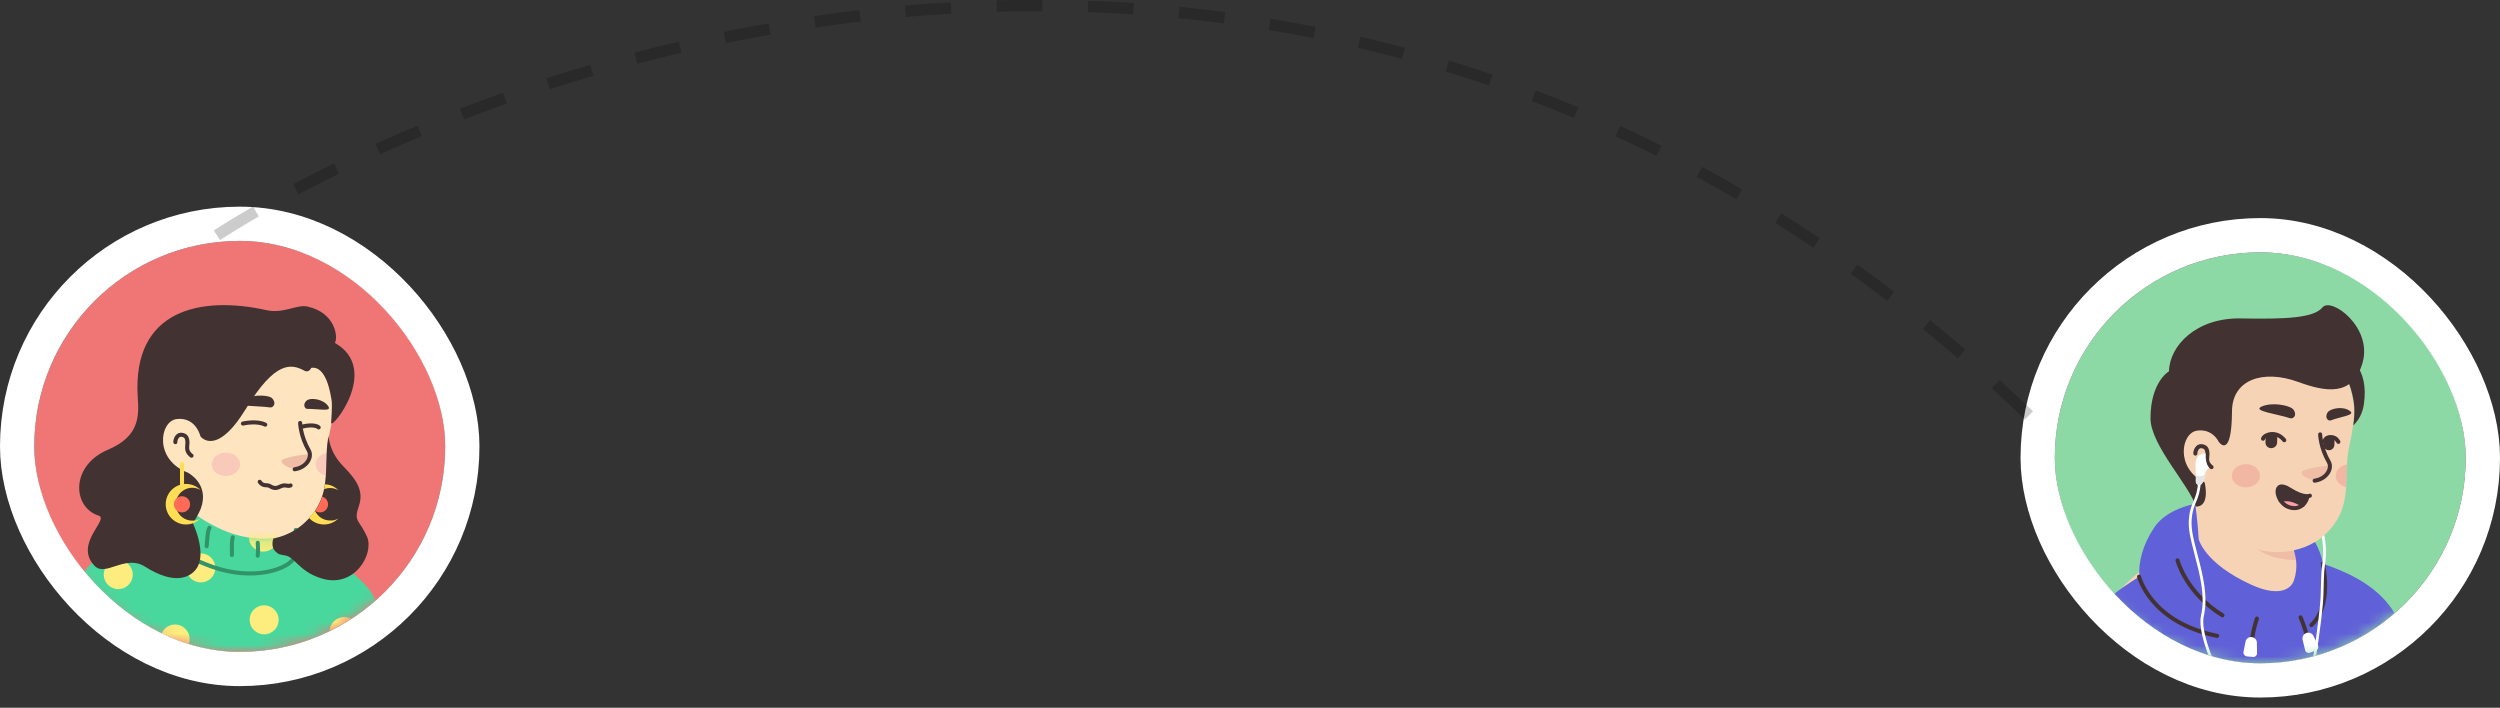 <svg width="219" height="62" viewBox="0 0 219 62" fill="none" xmlns="http://www.w3.org/2000/svg">
<rect x="0" y="0" width="219" height="62" fill="#333333" stroke="none"/>
<g clip-path="url(#clip0_1041_12214)">
<rect x="180" y="22.104" width="36" height="36" rx="18" fill="#8CD9A6"/>
<mask id="mask0_1041_12214" style="mask-type:alpha" maskUnits="userSpaceOnUse" x="180" y="22" width="36" height="37">
<path d="M198 58.104C188.05 58.104 180 50.042 180 40.104C180 30.154 188.062 22.104 198 22.104C207.95 22.104 216 30.166 216 40.104C216.012 50.054 207.95 58.104 198 58.104Z" fill="#F7C0B5"/>
</mask>
<g mask="url(#mask0_1041_12214)">
<path d="M208.08 55.26C207.996 55.32 207.9 55.38 207.816 55.44C207.72 55.5 207.636 55.56 207.54 55.608C207.456 55.656 207.384 55.704 207.3 55.752C207.288 55.764 207.276 55.764 207.264 55.776C206.988 55.944 206.7 56.1 206.412 56.244C206.328 56.292 206.232 56.34 206.148 56.376C206.148 56.376 206.136 56.388 206.124 56.388C206.028 56.436 205.932 56.484 205.836 56.532C205.644 56.628 205.44 56.712 205.248 56.796C205.152 56.844 205.044 56.88 204.948 56.916C204.852 56.952 204.744 57 204.648 57.036C204.552 57.072 204.444 57.12 204.348 57.156C204.348 57.156 204.348 57.156 204.336 57.156C204.24 57.192 204.132 57.228 204.036 57.264C203.82 57.336 203.592 57.408 203.376 57.48C203.304 57.504 203.22 57.528 203.148 57.552C202.92 57.624 202.692 57.684 202.464 57.732C202.38 57.756 202.296 57.768 202.2 57.792C201.984 57.84 201.756 57.888 201.54 57.936C201.492 57.948 201.456 57.948 201.408 57.96C201.336 57.972 201.252 57.984 201.18 57.996C201.072 58.008 200.976 58.032 200.868 58.044C200.82 58.056 200.772 58.056 200.724 58.068C200.664 58.08 200.592 58.092 200.52 58.092C200.328 58.116 200.124 58.14 199.932 58.164C199.872 58.176 199.8 58.176 199.74 58.188H199.728C199.644 58.2 199.56 58.2 199.476 58.212C199.392 58.224 199.308 58.224 199.224 58.224C199.176 58.224 199.116 58.236 199.068 58.236C198.972 58.236 198.888 58.248 198.804 58.248C198.684 58.248 198.576 58.26 198.456 58.26C198.336 58.26 198.228 58.26 198.108 58.26C198.024 58.26 197.94 58.26 197.856 58.26C192.804 58.188 188.244 56.04 185.004 52.632C185.004 52.632 185.004 52.62 184.992 52.62C185.364 51.888 186.744 50.568 188.184 49.476C190.008 48.096 192.588 47.244 192.588 47.244C192.588 47.244 194.28 46.968 200.556 48.276C205.344 49.284 207.384 53.376 208.08 55.26Z" fill="#F7D3B5"/>
<path d="M201.884 51.6C201.632 52.836 200 53.568 197.252 52.464C193.88 51.096 192.584 47.244 192.584 47.244C192.404 44.484 191.984 42.12 191.984 42.12C195.884 41.784 200.492 46.344 200.492 46.344L201.02 48.6C201.068 48.792 201.164 48.96 201.308 49.08C201.56 49.512 202.052 50.808 201.884 51.6Z" fill="#F7D3B5"/>
<path d="M201.312 49.092C199.02 48.972 197.328 48.636 195.516 45.384C197.052 46.74 198.864 47.256 200.772 47.496L201.024 48.6C201.072 48.804 201.168 48.972 201.312 49.092Z" fill="#EFBDA5"/>
<path d="M206.05 34.632C206.266 35.64 206.374 36.456 205.786 39.144C205.198 41.832 206.326 44.52 203.494 46.98C201.586 48.636 198.25 48.948 195.586 47.136C194.686 46.524 193.858 45.672 193.186 44.556C192.658 43.68 192.046 42.852 191.362 42.096C190.414 41.064 189.274 38.988 189.838 35.316C190.75 29.34 196.666 28.656 200.158 29.316C203.65 29.976 205.462 31.968 206.05 34.632Z" fill="#F7D3B5"/>
<path d="M194.57 39.324C194.57 39.324 194.198 37.524 192.446 37.74C190.934 37.932 190.406 41.556 193.838 42.564" fill="#F7D3B5"/>
<path d="M193.731 40.92C193.731 40.92 193.299 40.644 193.347 40.164C193.419 39.6 193.347 39.252 193.083 39.144C192.423 38.868 192.291 39.636 192.315 39.732" stroke="#423232" stroke-width="0.356" stroke-miterlimit="10" stroke-linecap="round" stroke-linejoin="round"/>
<path d="M202.882 42.084C202.882 42.084 203.338 42.108 203.77 41.592C204.01 41.304 204.214 40.944 204.082 40.836C203.95 40.716 201.778 41.052 201.634 41.34C201.49 41.628 202.33 42.084 202.882 42.084Z" fill="#EFBDA5"/>
<path d="M203.246 38.052C203.246 38.052 203.27 39.192 204.002 40.464C204.326 41.028 203.834 41.952 202.766 42.108" stroke="#423232" stroke-width="0.356" stroke-miterlimit="10" stroke-linecap="round" stroke-linejoin="round"/>
<path opacity="0.42" d="M196.744 42.696C197.426 42.696 197.98 42.239 197.98 41.676C197.98 41.112 197.426 40.656 196.744 40.656C196.061 40.656 195.508 41.112 195.508 41.676C195.508 42.239 196.061 42.696 196.744 42.696Z" fill="#ED938A"/>
<path opacity="0.42" d="M205.593 40.68C205.557 41.352 205.569 42.012 205.521 42.672C204.993 42.552 204.609 42.156 204.609 41.688C204.609 41.184 205.029 40.776 205.593 40.68Z" fill="#ED938A"/>
<path d="M209.298 53.026C207.594 50.83 204.954 49.918 203.502 49.378C203.382 48.778 203.154 48.118 202.794 47.482C202.242 47.818 201.606 48.07 200.946 48.202L201.042 48.598C201.09 48.79 201.33 49.678 200.958 50.818C200.646 51.778 199.386 52.21 197.25 51.238C193.086 49.354 192.606 47.23 192.606 47.23C192.534 46.078 192.414 44.998 192.306 44.122C191.01 44.41 189.51 44.998 188.694 46.234C187.686 47.746 187.314 49.282 187.41 50.506C185.658 51.622 182.946 53.314 182.058 56.338C180.906 60.274 181.098 62.686 181.098 62.686H212.106C212.07 62.698 211.614 56.014 209.298 53.026Z" fill="#6060D8"/>
<path d="M190.75 49.089C190.75 49.089 191.482 51.933 194.686 53.901" stroke="#423232" stroke-width="0.356" stroke-miterlimit="10" stroke-linecap="round" stroke-linejoin="round"/>
<path d="M203.485 49.377C203.485 49.377 204.337 53.061 202.477 54.753" stroke="#423232" stroke-width="0.356" stroke-miterlimit="10" stroke-linecap="round" stroke-linejoin="round"/>
<path d="M197.703 54.19C197.703 54.19 197.079 56.014 197.247 57.273" stroke="#423232" stroke-width="0.356" stroke-miterlimit="10" stroke-linecap="round" stroke-linejoin="round"/>
<path d="M201.531 54.081C201.531 54.081 201.999 55.102 202.335 56.721" stroke="#423232" stroke-width="0.356" stroke-miterlimit="10" stroke-linecap="round" stroke-linejoin="round"/>
<path d="M187.383 50.518C187.383 50.518 188.367 54.526 194.223 55.702" stroke="#423232" stroke-width="0.356" stroke-miterlimit="10" stroke-linecap="round" stroke-linejoin="round"/>
<path d="M197.357 57.549L196.829 57.501C196.637 57.477 196.493 57.297 196.529 57.105L196.709 56.205C196.757 55.953 196.997 55.773 197.249 55.809C197.501 55.833 197.705 56.049 197.705 56.313L197.717 57.237C197.717 57.417 197.549 57.573 197.357 57.549Z" fill="white"/>
<path d="M202.862 56.997L202.358 57.177C202.166 57.249 201.962 57.129 201.926 56.937L201.71 56.049C201.65 55.797 201.782 55.545 202.034 55.449C202.274 55.365 202.55 55.473 202.658 55.701L203.054 56.529C203.138 56.709 203.054 56.925 202.862 56.997Z" fill="white"/>
<path d="M208.156 56.721C208.156 56.721 208.828 60.489 208.564 62.697" stroke="#544D4D" stroke-width="0.356" stroke-miterlimit="10" stroke-linecap="round" stroke-linejoin="round"/>
<path d="M198.935 39.26C198.647 39.248 198.431 39.008 198.455 38.72L198.467 38.384C198.479 38.096 198.719 37.88 199.007 37.904C199.295 37.916 199.511 38.156 199.487 38.444L199.475 38.78C199.463 39.056 199.223 39.272 198.935 39.26Z" fill="#423232"/>
<path d="M203.988 39.44C203.724 39.428 203.52 39.2 203.532 38.936L203.544 38.624C203.556 38.36 203.784 38.156 204.048 38.168C204.312 38.18 204.516 38.408 204.504 38.672L204.492 38.984C204.48 39.248 204.252 39.452 203.988 39.44Z" fill="#423232"/>
<path d="M200.102 38.564C200.102 38.564 199.79 38.12 199.25 38.036C198.806 37.964 198.314 38.18 198.242 38.432" stroke="#423232" stroke-width="0.356" stroke-miterlimit="10" stroke-linecap="round" stroke-linejoin="round"/>
<path d="M203.641 38.672C203.641 38.672 203.641 38.288 204.193 38.288C204.649 38.288 204.841 38.708 204.841 38.708" stroke="#423232" stroke-width="0.356" stroke-miterlimit="10" stroke-linecap="round" stroke-linejoin="round"/>
<path d="M200.59 36.632C200.842 36.716 201.094 36.488 201.046 36.212C201.022 36.068 200.962 35.924 200.842 35.816C200.482 35.492 198.994 35.204 198.094 35.624C197.302 36.008 199.438 36.248 200.59 36.632Z" fill="#423232"/>
<path d="M204.177 36.824C203.973 36.896 203.757 36.68 203.793 36.428C203.805 36.296 203.853 36.164 203.949 36.068C204.237 35.78 205.221 35.552 205.845 35.996C206.385 36.368 205.113 36.476 204.177 36.824Z" fill="#423232"/>
<path d="M202.117 43.47C202.128 43.66 201.986 43.992 201.725 44.229C200.385 43.411 199.78 43.838 199.78 43.838C199.306 43.114 199.413 42.13 200.563 42.877C201.369 43.387 201.856 43.47 202.117 43.47Z" fill="#423232"/>
<path d="M201.726 44.229C201.441 44.478 201.015 44.632 200.433 44.395C200.161 44.288 199.947 44.075 199.781 43.838C199.781 43.838 200.386 43.411 201.726 44.229Z" fill="#FE9DAB"/>
<path d="M202.345 43.423C202.345 43.423 201.847 43.696 200.566 42.877C199.036 41.893 199.345 43.956 200.424 44.395C201.55 44.858 202.131 43.85 202.12 43.47" stroke="#423232" stroke-width="0.356" stroke-miterlimit="10" stroke-linecap="round" stroke-linejoin="round"/>
<path d="M199.781 43.838C199.781 43.838 200.386 43.411 201.726 44.229" stroke="#423232" stroke-width="0.356" stroke-miterlimit="10" stroke-linecap="round" stroke-linejoin="round"/>
<path d="M206.971 31.734C206.119 34.818 203.647 34.302 201.331 33.462C198.247 32.334 195.535 33.246 195.523 36.03C195.499 40.11 194.479 38.874 194.371 38.718C194.107 38.214 193.543 37.59 192.475 37.722C191.071 37.902 190.519 40.998 193.135 42.27C193.591 44.586 192.343 44.37 192.343 44.37C191.923 42.666 188.395 39.042 188.383 36.654C188.383 33.438 190.003 32.526 190.003 32.526C190.051 30.282 192.391 27.81 196.327 27.894C200.263 27.966 202.675 27.858 203.443 26.934C204.211 25.986 207.823 28.65 206.971 31.734Z" fill="#423232"/>
<path d="M207.072 35.441C206.952 36.221 206.616 36.822 206.148 37.266C206.328 35.958 206.232 35.334 206.076 34.602C205.74 33.102 205.02 31.805 203.82 30.846C204.42 30.797 205.032 30.93 205.584 31.277C205.584 31.265 207.564 32.069 207.072 35.441Z" fill="#423232"/>
<path d="M193.212 39.719C193.212 39.719 192.252 39.575 192.324 40.919C192.36 41.603 192.36 41.975 192.348 42.167C192.336 42.299 192.42 42.419 192.54 42.467C192.684 42.527 192.84 42.467 192.912 42.323C193.02 42.131 193.14 41.867 193.14 41.651C193.14 41.291 193.524 40.967 193.524 40.967C193.524 40.967 193.176 40.667 193.212 39.719Z" fill="white"/>
<path d="M196.116 62.855C196.02 62.747 192.252 56.303 192.816 53.879C193.2 52.211 192.696 50.291 192.252 48.599C192.072 47.903 191.904 47.255 191.808 46.679C191.64 45.683 191.76 44.735 192.168 43.859C192.612 42.875 192.54 42.023 192.54 42.011L192.78 41.987C192.78 42.023 192.852 42.923 192.384 43.955C192 44.783 191.892 45.695 192.048 46.643C192.144 47.207 192.312 47.855 192.492 48.551C192.948 50.267 193.452 52.223 193.056 53.951C192.528 56.255 196.284 62.699 196.308 62.723L196.116 62.855Z" fill="white"/>
<path d="M192.361 41.615C192.373 41.879 192.361 42.059 192.361 42.167C192.349 42.299 192.433 42.419 192.553 42.467C192.697 42.527 192.853 42.467 192.925 42.323C193.033 42.131 193.153 41.867 193.153 41.651C193.153 41.639 193.153 41.615 193.153 41.603C192.901 41.699 192.613 41.771 192.361 41.615Z" fill="#E5E5E5"/>
<path d="M203.655 49.595C203.571 50.147 203.559 51.023 203.535 52.043C203.499 54.011 202.335 61.679 201.771 62.891L201.555 62.795C202.095 61.619 203.259 53.987 203.295 52.043C203.319 51.023 203.331 50.135 203.415 49.559C203.595 48.347 203.463 47.435 203.391 47.051C203.427 47.015 203.463 46.991 203.499 46.955C203.535 46.931 203.559 46.895 203.595 46.871C203.667 47.183 203.871 48.179 203.655 49.595Z" fill="white"/>
</g>
</g>
<rect x="178.5" y="20.604" width="39" height="39" rx="19.5" stroke="white" stroke-width="3"/>
<g clip-path="url(#clip1_1041_12214)">
<rect x="3" y="21.104" width="36" height="36" rx="18" fill="#F07575"/>
<mask id="mask1_1041_12214" style="mask-type:alpha" maskUnits="userSpaceOnUse" x="3" y="21" width="36" height="37">
<path d="M21 57.104C11.05 57.104 3 49.042 3 39.104C3 29.154 11.062 21.104 21 21.104C30.95 21.104 39 29.166 39 39.104C39.012 49.054 30.95 57.104 21 57.104Z" fill="#F7C0B5"/>
</mask>
<g mask="url(#mask1_1041_12214)">
<path d="M31.127 54.26C31.043 54.32 30.947 54.38 30.863 54.44C30.767 54.5 30.683 54.56 30.587 54.608C30.503 54.656 30.431 54.704 30.347 54.752C30.335 54.764 30.323 54.764 30.311 54.776C30.035 54.944 29.747 55.1 29.459 55.244C29.375 55.292 29.279 55.34 29.195 55.376C29.195 55.376 29.183 55.388 29.171 55.388C29.075 55.436 28.979 55.484 28.883 55.532C28.691 55.628 28.487 55.712 28.295 55.796C28.199 55.844 28.091 55.88 27.995 55.916C27.899 55.952 27.791 56 27.695 56.036C27.599 56.072 27.491 56.12 27.395 56.156C27.395 56.156 27.395 56.156 27.383 56.156C27.287 56.192 27.179 56.228 27.083 56.264C26.867 56.336 26.639 56.408 26.423 56.48C26.351 56.504 26.267 56.528 26.195 56.552C25.967 56.624 25.739 56.684 25.511 56.732C25.427 56.756 25.343 56.768 25.247 56.792C25.031 56.84 24.803 56.888 24.587 56.936C24.539 56.948 24.503 56.948 24.455 56.96C24.383 56.972 24.299 56.984 24.227 56.996C24.119 57.008 24.023 57.032 23.915 57.044C23.867 57.056 23.819 57.056 23.771 57.068C23.711 57.08 23.639 57.092 23.567 57.092C23.375 57.116 23.171 57.14 22.979 57.164C22.919 57.176 22.847 57.176 22.787 57.188H22.775C22.691 57.2 22.607 57.2 22.523 57.212C22.439 57.224 22.355 57.224 22.271 57.224C22.223 57.224 22.163 57.236 22.115 57.236C22.019 57.236 21.935 57.248 21.851 57.248C21.731 57.248 21.623 57.26 21.503 57.26C21.383 57.26 21.275 57.26 21.155 57.26C21.071 57.26 20.987 57.26 20.903 57.26C15.851 57.188 11.291 55.04 8.051 51.632C8.051 51.632 8.051 51.62 8.039 51.62C8.411 50.888 9.791 49.568 11.231 48.476C13.055 47.096 15.635 46.244 15.635 46.244C15.635 46.244 17.327 45.968 23.603 47.276C28.391 48.284 30.431 52.376 31.127 54.26Z" fill="#FEE4BF"/>
<path d="M24.939 50.6C24.687 51.836 23.055 52.568 20.307 51.464C16.935 50.096 15.639 46.244 15.639 46.244C15.459 43.484 15.039 41.12 15.039 41.12C18.939 40.784 23.547 45.344 23.547 45.344L24.075 47.6C24.123 47.792 24.219 47.96 24.363 48.08C24.615 48.512 25.107 49.808 24.939 50.6Z" fill="#FEE4BF"/>
<path d="M24.358 48.092C22.067 47.972 20.375 47.636 18.562 44.384C20.099 45.74 21.91 46.256 23.819 46.496L24.07 47.6C24.119 47.804 24.215 47.972 24.358 48.092Z" fill="#EFBDA5"/>
<path d="M29.096 33.632C29.312 34.64 29.42 35.456 28.832 38.144C28.244 40.832 29.372 43.52 26.54 45.98C24.632 47.636 21.296 47.948 18.632 46.136C17.732 45.524 16.904 44.672 16.232 43.556C15.704 42.68 15.092 41.852 14.408 41.096C13.46 40.064 12.32 37.988 12.884 34.316C13.796 28.34 19.712 27.656 23.204 28.316C26.696 28.976 28.508 30.968 29.096 33.632Z" fill="#FEE4BF"/>
<path d="M17.617 38.324C17.617 38.324 17.245 36.524 15.493 36.74C13.981 36.932 13.453 40.556 16.885 41.564" fill="#FEE4BF"/>
<path d="M16.778 39.92C16.778 39.92 16.346 39.644 16.394 39.164C16.466 38.6 16.394 38.252 16.13 38.144C15.47 37.868 15.338 38.636 15.362 38.732" stroke="#423232" stroke-width="0.356" stroke-miterlimit="10" stroke-linecap="round" stroke-linejoin="round"/>
<path d="M25.928 41.084C25.928 41.084 26.384 41.108 26.816 40.592C27.056 40.304 27.26 39.944 27.128 39.836C26.996 39.716 24.824 40.052 24.68 40.34C24.536 40.628 25.376 41.084 25.928 41.084Z" fill="#EFBDA5"/>
<path d="M26.293 37.052C26.293 37.052 26.317 38.192 27.049 39.464C27.372 40.028 26.881 40.952 25.812 41.108" stroke="#423232" stroke-width="0.356" stroke-miterlimit="10" stroke-linecap="round" stroke-linejoin="round"/>
<path opacity="0.42" d="M19.791 41.696C20.473 41.696 21.027 41.239 21.027 40.676C21.027 40.112 20.473 39.656 19.791 39.656C19.108 39.656 18.555 40.112 18.555 40.676C18.555 41.239 19.108 41.696 19.791 41.696Z" fill="#F2A5B2"/>
<path opacity="0.42" d="M28.64 39.68C28.604 40.352 28.616 41.012 28.568 41.672C28.04 41.552 27.656 41.156 27.656 40.688C27.656 40.184 28.076 39.776 28.64 39.68Z" fill="#F2A5B2"/>
<path d="M24.619 47.024C24.619 47.024 22.82 47.552 20.323 46.736C17.828 45.92 15.392 43.772 15.392 43.772C15.392 43.772 14.6 43.784 14.3 44.384C14.011 44.984 14.024 46.22 13.568 46.556C13.46 46.628 13.159 46.712 12.716 46.832C11.995 47.036 10.928 47.348 9.848 47.96C9.044 48.416 8.228 49.028 7.544 49.868C7.232 50.252 6.956 50.684 6.716 51.176C4.82 55.028 5.636 60.428 5.636 60.428H34.964C34.964 60.428 34.111 53.756 32.276 51.56C30.439 49.364 26.936 47.588 25.904 47.12V46.424C25.916 46.424 25.279 46.844 24.619 47.024Z" fill="#48D89E"/>
<mask id="mask2_1041_12214" style="mask-type:alpha" maskUnits="userSpaceOnUse" x="5" y="43" width="30" height="18">
<path d="M24.612 47.024C24.612 47.024 22.812 47.552 20.316 46.736C17.82 45.92 15.384 43.772 15.384 43.772C15.384 43.772 14.592 43.784 14.292 44.384C14.004 44.984 14.016 46.22 13.56 46.556C13.452 46.628 13.152 46.712 12.708 46.832C11.988 47.036 10.92 47.348 9.84 47.96C9.036 48.416 8.22 49.028 7.536 49.868C7.224 50.252 6.948 50.684 6.708 51.176C4.812 55.028 5.628 60.428 5.628 60.428H34.956C34.956 60.428 34.104 53.756 32.268 51.56C30.432 49.364 26.928 47.588 25.896 47.12V46.424C25.908 46.424 25.272 46.844 24.612 47.024Z" fill="#48D89E"/>
</mask>
<g mask="url(#mask2_1041_12214)">
<path d="M10.358 51.608C11.06 51.608 11.63 51.038 11.63 50.336C11.63 49.633 11.06 49.064 10.358 49.064C9.655 49.064 9.086 49.633 9.086 50.336C9.086 51.038 9.655 51.608 10.358 51.608Z" fill="#FCED7E"/>
<path d="M17.592 51.02C18.295 51.02 18.864 50.451 18.864 49.748C18.864 49.046 18.295 48.476 17.592 48.476C16.89 48.476 16.32 49.046 16.32 49.748C16.32 50.451 16.89 51.02 17.592 51.02Z" fill="#FCED7E"/>
<path d="M23.069 48.32C23.771 48.32 24.341 47.75 24.341 47.048C24.341 46.345 23.771 45.776 23.069 45.776C22.366 45.776 21.797 46.345 21.797 47.048C21.797 47.75 22.366 48.32 23.069 48.32Z" fill="#FCED7E"/>
<path d="M15.335 57.248C16.037 57.248 16.607 56.679 16.607 55.976C16.607 55.274 16.037 54.704 15.335 54.704C14.632 54.704 14.062 55.274 14.062 55.976C14.062 56.679 14.632 57.248 15.335 57.248Z" fill="#FCED7E"/>
<path d="M30.147 56.6C30.849 56.6 31.419 56.03 31.419 55.328C31.419 54.625 30.849 54.056 30.147 54.056C29.445 54.056 28.875 54.625 28.875 55.328C28.875 56.03 29.445 56.6 30.147 56.6Z" fill="#FCED7E"/>
<path d="M23.139 55.568C23.842 55.568 24.411 54.998 24.411 54.296C24.411 53.593 23.842 53.024 23.139 53.024C22.437 53.024 21.867 53.593 21.867 54.296C21.867 54.998 22.437 55.568 23.139 55.568Z" fill="#FCED7E"/>
<path d="M29.163 50.408C29.865 50.408 30.435 49.838 30.435 49.136C30.435 48.433 29.865 47.864 29.163 47.864C28.46 47.864 27.891 48.433 27.891 49.136C27.891 49.838 28.46 50.408 29.163 50.408Z" fill="#FCED7E"/>
</g>
<path d="M25.91 47.12C25.91 47.12 26.066 48.2 25.79 48.812C25.346 49.82 22.262 50.972 18.53 49.628C15.566 48.56 14.114 47.084 14.078 46.856" stroke="#329369" stroke-width="0.356" stroke-miterlimit="10" stroke-linecap="round" stroke-linejoin="round"/>
<path d="M16.322 44.996C16.262 45.068 16.201 45.164 16.154 45.284C15.986 45.692 15.938 46.544 15.938 46.544" stroke="#329369" stroke-width="0.356" stroke-miterlimit="10" stroke-linecap="round" stroke-linejoin="round"/>
<path d="M18.354 46.232C18.306 46.328 18.258 46.436 18.234 46.556C18.174 46.868 18.102 47.852 18.102 47.852" stroke="#329369" stroke-width="0.356" stroke-miterlimit="10" stroke-linecap="round" stroke-linejoin="round"/>
<path d="M20.387 47.072C20.363 47.168 20.34 47.288 20.328 47.432C20.303 47.6 20.316 48.62 20.316 48.62" stroke="#329369" stroke-width="0.356" stroke-miterlimit="10" stroke-linecap="round" stroke-linejoin="round"/>
<path d="M22.578 47.552C22.602 47.828 22.614 48.212 22.578 48.68" stroke="#329369" stroke-width="0.356" stroke-miterlimit="10" stroke-linecap="round" stroke-linejoin="round"/>
<path d="M24.414 47.456C24.45 47.684 24.486 47.996 24.498 48.392" stroke="#329369" stroke-width="0.356" stroke-miterlimit="10" stroke-linecap="round" stroke-linejoin="round"/>
<path d="M15.019 43.82C14.731 43.928 14.347 44.216 14.203 45.056" stroke="#329369" stroke-width="0.356" stroke-miterlimit="10" stroke-linecap="round" stroke-linejoin="round"/>
<path d="M27.33 47.828C26.718 47.492 26.214 47.252 25.914 47.12V46.424" stroke="#329369" stroke-width="0.356" stroke-miterlimit="10" stroke-linecap="round" stroke-linejoin="round"/>
<path d="M23.648 35.688C23.909 35.724 24.11 35.448 24.015 35.184C23.968 35.04 23.885 34.908 23.755 34.824C23.352 34.572 21.847 34.548 21.053 35.124C20.354 35.652 22.463 35.52 23.648 35.688Z" fill="#423232"/>
<path d="M26.931 35.819C26.718 35.819 26.588 35.544 26.694 35.316C26.753 35.196 26.836 35.087 26.955 35.028C27.322 34.847 28.306 34.956 28.744 35.568C29.135 36.108 27.915 35.807 26.931 35.819Z" fill="#423232"/>
<path d="M23.236 37.2C22.478 36.816 21.281 37.104 21.281 37.104" stroke="#423232" stroke-width="0.356" stroke-miterlimit="10" stroke-linecap="round" stroke-linejoin="round"/>
<path d="M27.915 37.44C27.915 37.44 27.606 37.104 26.469 37.368" stroke="#423232" stroke-width="0.356" stroke-miterlimit="10" stroke-linecap="round" stroke-linejoin="round"/>
<path d="M25.454 42.524C25.158 42.654 25.015 42.393 24.553 42.619C24.221 42.773 24.043 42.82 23.64 42.583C23.379 42.417 23.058 42.654 22.75 42.204" stroke="#423232" stroke-width="0.356" stroke-miterlimit="10" stroke-linecap="round" stroke-linejoin="round"/>
<path d="M32.144 46.996C31.472 45.508 30.956 45.712 31.424 44.368C31.892 43.036 31.292 42.088 30.056 40.828C28.88 39.628 28.76 38.32 28.796 38.128C28.688 38.632 28.64 39.148 28.616 39.652C28.58 40.324 28.592 40.984 28.544 41.644C28.448 43.12 28.1 44.572 26.516 45.94C25.82 46.54 24.932 46.972 23.948 47.176C23.684 47.98 24.08 48.556 24.944 48.652C25.808 48.748 26.168 50.044 28.124 50.656C31.052 51.604 32.816 48.484 32.144 46.996Z" fill="#423232"/>
<path d="M26.668 32.476C26.92 32.608 27.136 32.488 27.268 32.224C28.66 32.008 28.984 34.792 29.032 34.96C29.08 35.14 29.104 35.644 29.008 37.024C28.948 37.792 33.412 32.344 29.332 30.04C29.632 29.596 29.416 27.388 26.908 26.848C26.008 26.656 24.832 27.496 23.356 27.172C17.584 25.888 11.596 27.112 12.064 34.732C12.172 36.4 12.28 38.2 9.448 39.4C6.16 40.792 6.328 44.428 8.644 45.172C9.604 45.484 6.436 47.644 8.284 49.564C9.244 50.572 10.96 48.532 12.7 49.636C15.328 51.304 16.636 50.548 17.152 49.888C18.208 48.544 16.9 45.844 16.9 45.844C16.9 45.844 17.416 45.016 17.584 44.572C18.4 42.388 16.456 41.404 16.456 41.404C13.456 40.252 13.996 36.904 15.46 36.712C16.996 36.52 17.476 37.888 17.56 38.224C17.56 38.224 18.916 40.096 21.532 35.824C24.124 31.552 25.54 31.864 26.668 32.476Z" fill="#423232"/>
<path d="M15.945 40.639V42.679" stroke="#FFDE55" stroke-width="0.356" stroke-miterlimit="10" stroke-linecap="round" stroke-linejoin="round"/>
<path d="M17.564 45.416C17.24 45.74 16.796 45.944 16.292 45.944C15.32 45.944 14.516 45.152 14.516 44.168C14.516 43.196 15.308 42.392 16.292 42.392C16.784 42.392 17.24 42.596 17.564 42.92C17.348 42.8 17.108 42.728 16.844 42.728C16.052 42.728 15.404 43.376 15.404 44.168C15.404 44.96 16.052 45.608 16.844 45.608C17.108 45.62 17.348 45.548 17.564 45.416Z" fill="#FFDE55"/>
<path d="M15.942 44.887C16.333 44.887 16.65 44.57 16.65 44.179C16.65 43.788 16.333 43.471 15.942 43.471C15.551 43.471 15.234 43.788 15.234 44.179C15.234 44.57 15.551 44.887 15.942 44.887Z" fill="#FF6B57"/>
<path d="M29.639 42.943C29.423 42.823 29.183 42.751 28.919 42.751C28.727 42.751 28.559 42.787 28.391 42.859C28.415 42.715 28.451 42.571 28.463 42.427C28.931 42.439 29.339 42.631 29.639 42.943Z" fill="#FFDE55"/>
<path d="M29.646 45.415C29.322 45.739 28.878 45.943 28.374 45.943C27.87 45.943 27.402 45.727 27.078 45.379C27.27 45.163 27.438 44.947 27.594 44.731C27.81 45.247 28.326 45.595 28.914 45.595C29.178 45.619 29.43 45.547 29.646 45.415Z" fill="#FFDE55"/>
<path d="M28.737 44.179C28.737 44.575 28.425 44.887 28.029 44.887C27.873 44.887 27.729 44.839 27.609 44.743C27.885 44.335 28.089 43.915 28.221 43.507C28.509 43.579 28.737 43.855 28.737 44.179Z" fill="#FF6B57"/>
</g>
</g>
<rect x="1.5" y="19.604" width="39" height="39" rx="19.5" stroke="white" stroke-width="3"/>
<path d="M19 20.604C48 2.104 120.7 -20.296 179.5 38.104" stroke="black" stroke-opacity="0.2" stroke-dasharray="4 4"/>
<defs>
<clipPath id="clip0_1041_12214">
<rect x="180" y="22.104" width="36" height="36" rx="18" fill="white"/>
</clipPath>
<clipPath id="clip1_1041_12214">
<rect x="3" y="21.104" width="36" height="36" rx="18" fill="white"/>
</clipPath>
</defs>
</svg>
